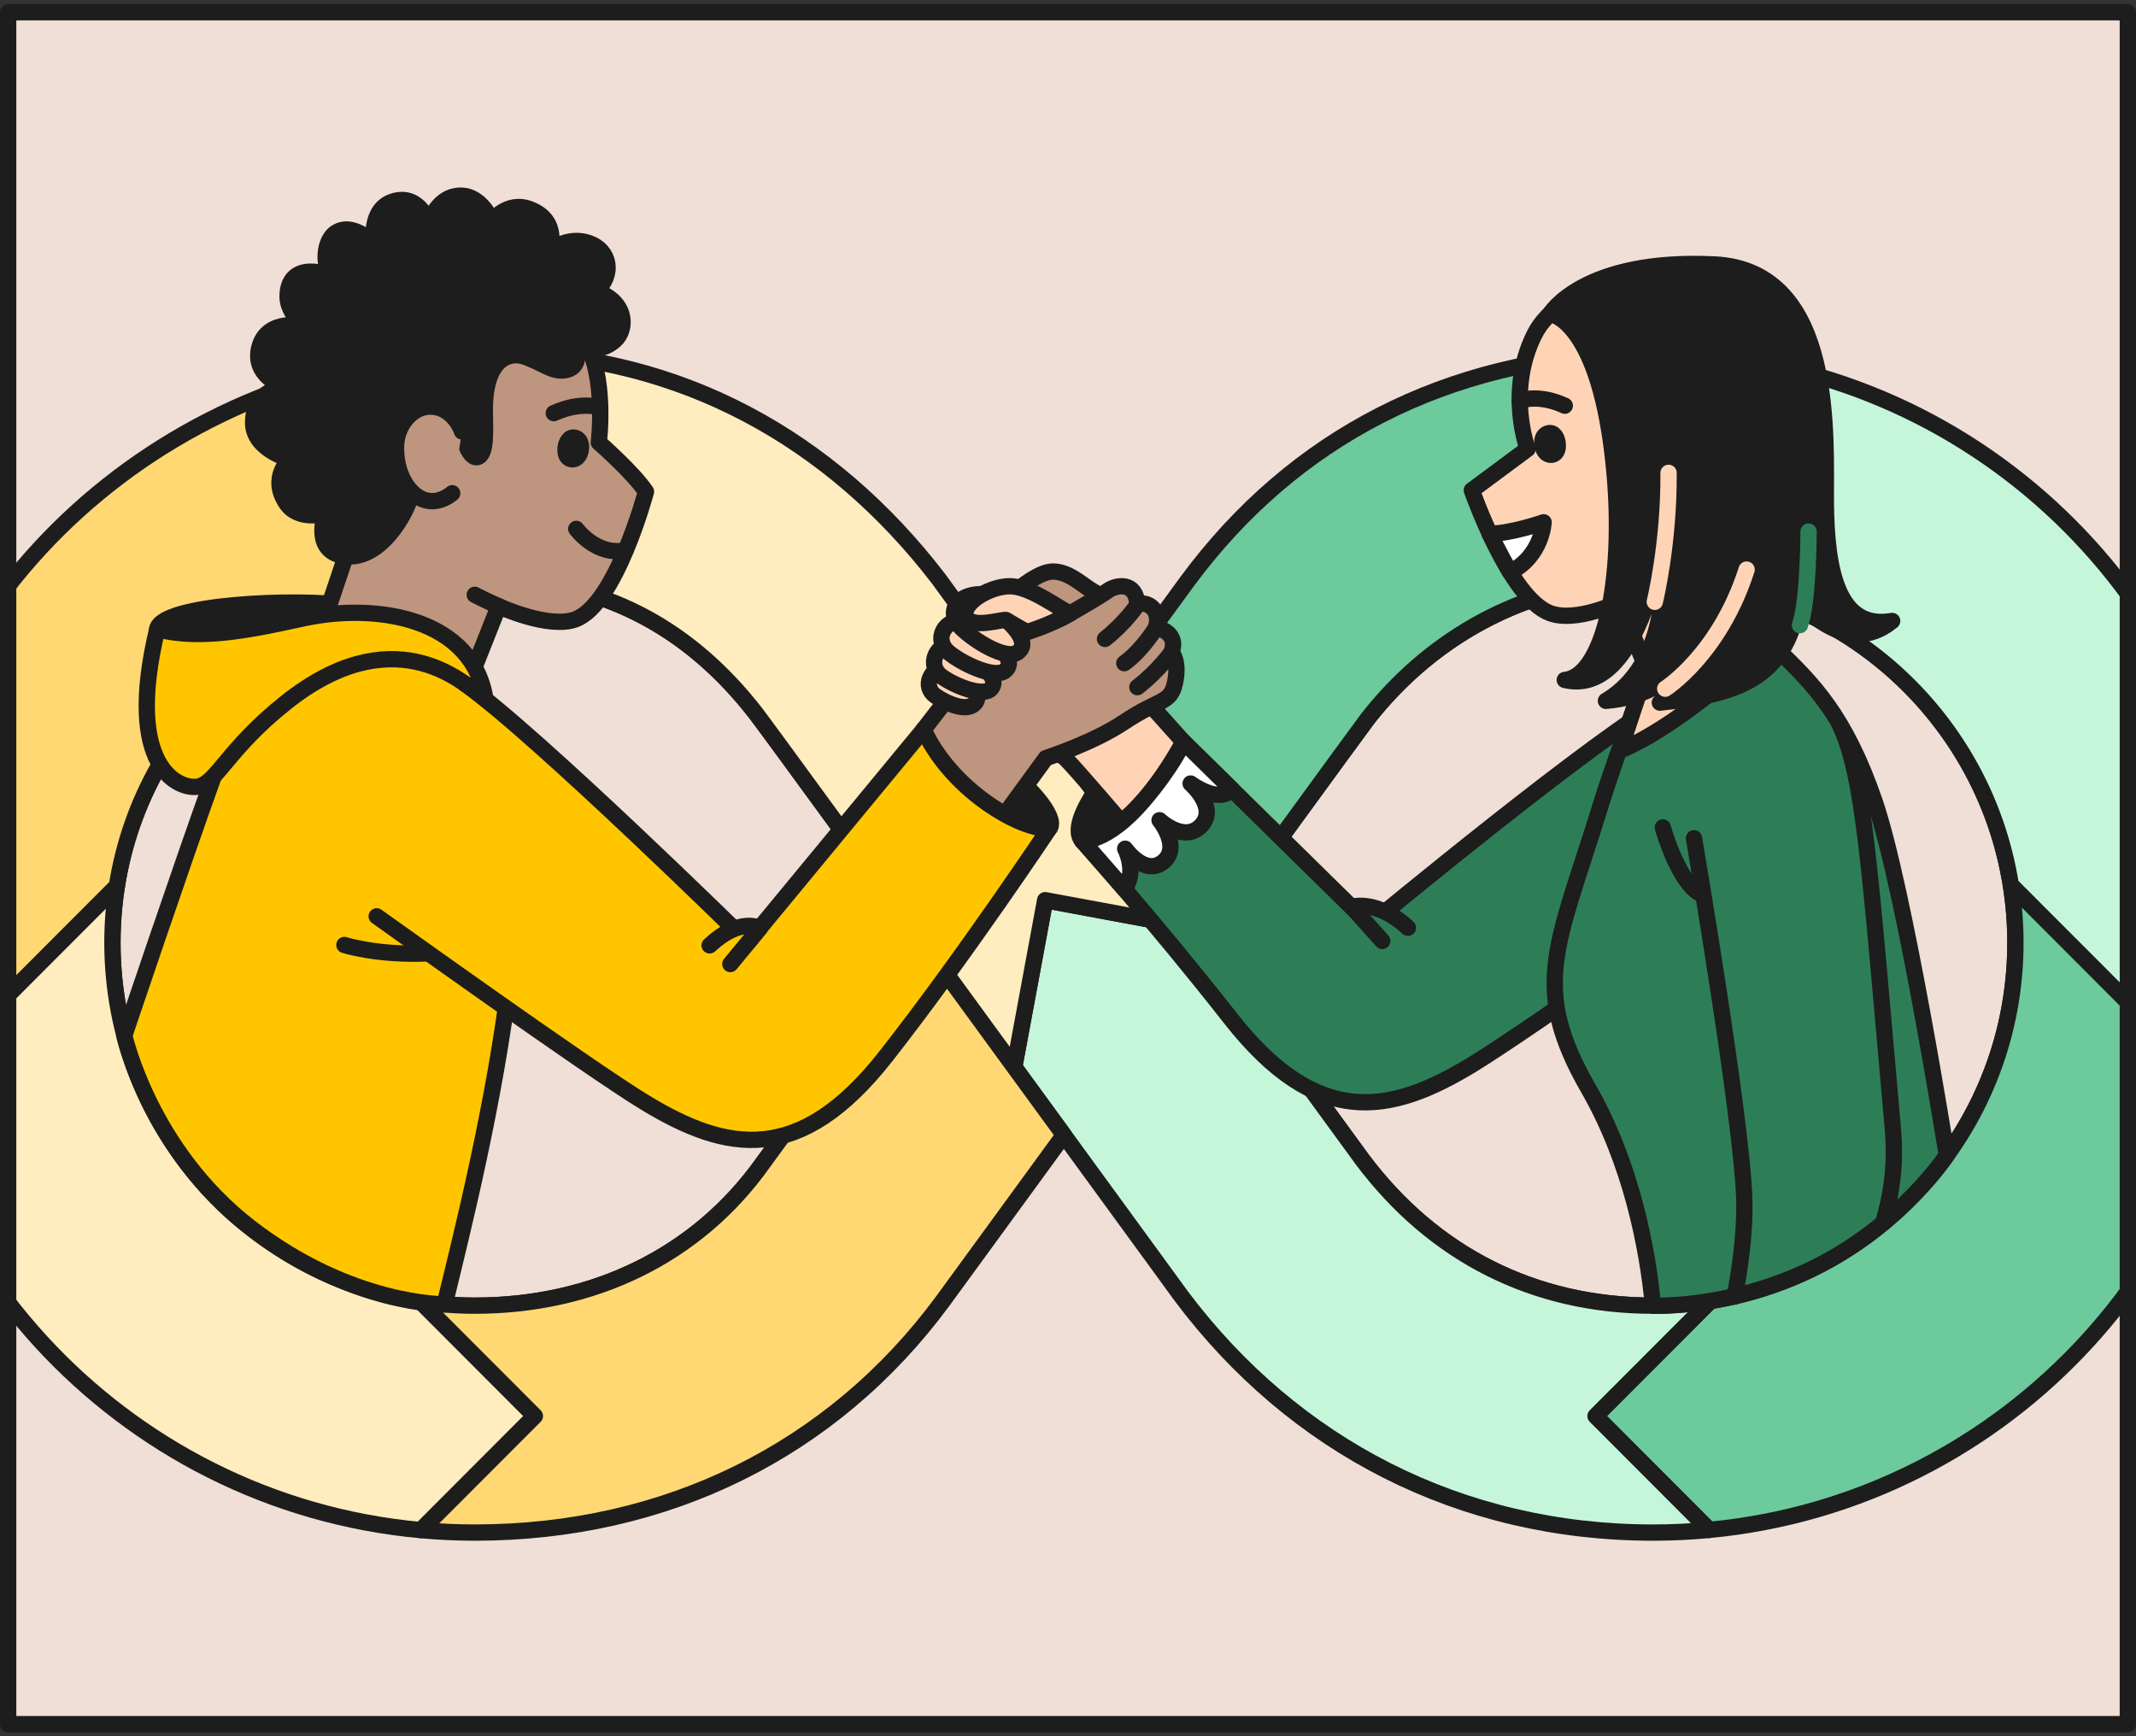 <?xml version="1.0" encoding="UTF-8"?>
<svg xmlns="http://www.w3.org/2000/svg" width="262" height="213" viewBox="0 0 262 213" fill="none">
  <rect x="0" y="0" width="262" height="213" fill="#333333" stroke="none"/>
  <g clip-path="url(#clip0_14319_10600)">
    <rect x="1" y="1.5" width="260" height="210" fill="#F0DFD6"></rect>
    <path d="M113.283 115.649L93.584 142.655C85.445 154.1 72.661 160.164 58.25 160.164C33.691 160.164 13.791 140.224 13.791 115.634C13.791 91.043 33.699 71.834 58.25 71.096C71.553 70.7 83.359 75.475 92.693 87.479C94.522 89.824 113.283 115.649 113.283 115.649Z" fill="#F0DFD6" stroke="#1D1D1D" stroke-width="2" stroke-linecap="round" stroke-linejoin="round"></path>
    <path d="M247.209 115.634C247.209 140.224 227.309 160.164 202.75 160.164C188.176 160.164 175.858 153.905 167.121 142.274L147.702 115.657C147.702 115.657 167.137 88.939 167.772 88.139L167.819 88.077C175.966 77.734 188.06 71.096 202.75 71.096C227.309 71.096 247.209 91.035 247.209 115.634Z" fill="#F0DFD6" stroke="#1D1D1D" stroke-width="2" stroke-linecap="round" stroke-linejoin="round"></path>
    <path d="M275 115.633C275 153.276 246.317 184.195 209.649 187.674L195.703 173.705L209.781 159.605C230.999 156.235 247.208 137.833 247.208 115.633C247.208 113.219 247.015 110.85 246.642 108.537L260.736 122.653L274.666 108.7C274.891 110.982 275 113.296 275 115.633Z" fill="#6CCA9D" stroke="#1D1D1D" stroke-width="2" stroke-linecap="round" stroke-linejoin="round"></path>
    <path d="M274.667 108.7L260.736 122.653L246.643 108.537C243.255 87.308 224.898 71.096 202.75 71.096C201.045 71.096 199.37 71.189 197.734 71.359L212.727 56.343L199.734 43.329C200.734 43.283 201.742 43.267 202.75 43.267C240.317 43.267 271.186 71.981 274.667 108.7Z" fill="#C6F6DA" stroke="#1D1D1D" stroke-width="2" stroke-linecap="round" stroke-linejoin="round"></path>
    <path d="M212.727 56.343L197.734 71.36C185.3 72.688 175.02 78.938 167.819 88.077L167.772 88.139C167.137 88.939 147.702 115.657 147.702 115.657L130.484 92.06L145.555 71.414C158.787 53.424 177.734 44.098 199.734 43.33L212.727 56.343Z" fill="#6CCA9D" stroke="#1D1D1D" stroke-width="2" stroke-linecap="round" stroke-linejoin="round"></path>
    <path d="M195.703 173.706L209.649 187.674C207.378 187.892 205.076 188 202.75 188C179.106 188 158.687 177.363 144.934 159.046L130.492 139.238L124.407 130.899L128.198 110.424L146.338 113.794L147.702 115.657L167.121 142.274C175.858 153.906 188.176 160.164 202.75 160.164C205.145 160.164 207.486 159.978 209.781 159.605L195.703 173.706Z" fill="#C6F6DA" stroke="#1D1D1D" stroke-width="2" stroke-linecap="round" stroke-linejoin="round"></path>
    <path d="M146.338 113.793L128.198 110.423L124.407 130.899L113.282 115.649C113.282 115.649 93.941 89.078 92.693 87.479C84.592 77.059 74.623 72.089 63.436 71.22L48.583 56.343L61.653 43.252C83.483 43.601 101.902 53.796 115.089 70.948L130.484 92.06L146.338 113.793Z" fill="#FFECBF" stroke="#1D1D1D" stroke-width="2" stroke-linecap="round" stroke-linejoin="round"></path>
    <path d="M63.436 71.22C61.739 71.08 60.01 71.041 58.25 71.096C36.064 71.763 17.668 87.51 14.334 108.7L0.404 122.653L-13.659 108.568C-10.101 72.035 20.753 44.386 58.25 43.267C59.39 43.236 60.529 43.228 61.653 43.252L48.583 56.343L63.436 71.22Z" fill="#FFD873" stroke="#1D1D1D" stroke-width="2" stroke-linecap="round" stroke-linejoin="round"></path>
    <path d="M65.607 173.705L51.637 187.697C14.838 184.358 -14 153.37 -14 115.634C-14 113.242 -13.884 110.889 -13.659 108.568L0.403 122.653L14.334 108.7C13.977 110.952 13.791 113.265 13.791 115.634C13.791 137.957 30.195 156.452 51.591 159.667L65.607 173.705Z" fill="#FFECBF" stroke="#1D1D1D" stroke-width="2" stroke-linecap="round" stroke-linejoin="round"></path>
    <path d="M130.492 139.238L115.655 159.581C102.119 177.96 81.638 188 58.25 188C56.017 188 53.816 187.899 51.637 187.697L65.607 173.705L51.591 159.667C53.761 159.993 55.986 160.164 58.25 160.164C72.661 160.164 85.444 154.099 93.584 142.654L113.282 115.649L130.492 139.238Z" fill="#FFD873" stroke="#1D1D1D" stroke-width="2" stroke-linecap="round" stroke-linejoin="round"></path>
    <path d="M202.456 51.49L207.301 56.343L202.456 61.196V51.49Z" fill="#C6F6DA" stroke="#1D1D1D" stroke-width="2" stroke-linecap="round" stroke-linejoin="round"></path>
    <path d="M58.855 61.196L54.01 56.343L58.855 51.49V61.196Z" fill="#FFD873" stroke="#1D1D1D" stroke-width="2" stroke-linecap="round" stroke-linejoin="round"></path>
    <path d="M41.211 75.902C41.211 75.902 22.21 84.04 19.28 77.176C19.768 74.132 36.195 73.309 43.273 74.334L41.218 75.902H41.211Z" fill="#1D1D1D" stroke="#1D1D1D" stroke-width="2" stroke-linecap="round" stroke-linejoin="round"></path>
    <path d="M113.283 89.505C115.469 86.664 130.338 98.66 128.795 101.502C125.896 105.78 111.089 92.347 113.283 89.505Z" fill="#1D1D1D" stroke="#1D1D1D" stroke-width="2" stroke-linecap="round" stroke-linejoin="round"></path>
    <path d="M139.508 90.484C139.477 90.779 130.283 100.221 132.733 103.132C136.555 107.667 144.315 90.484 144.315 90.484H139.516H139.508Z" fill="#1D1D1D" stroke="#1D1D1D" stroke-width="2" stroke-linecap="round" stroke-linejoin="round"></path>
    <path d="M137.904 82.898L147.33 93.411C147.33 93.411 143.245 98.357 137.904 101.261C137.904 101.261 132.222 94.615 130.811 93.163C129.4 91.711 122.733 89.599 122.733 89.599L137.904 82.898Z" fill="#FFD4B6" stroke="#1D1D1D" stroke-width="2" stroke-linecap="round" stroke-linejoin="round"></path>
    <path d="M125.128 72.113C125.128 72.113 127.492 70.109 129.159 70.109C131.694 70.109 133.524 72.796 135.531 73.138L129.678 76.275L125.128 72.113Z" fill="#BE957E" stroke="#1D1D1D" stroke-width="2" stroke-linecap="round" stroke-linejoin="round"></path>
    <path d="M125.957 77.54C125.957 77.54 129.5 76.282 130.942 75.444C132.384 74.605 134.803 73.231 135.88 72.462C136.958 71.693 139.376 71.328 139.5 74.178C140.198 73.665 142.555 74.403 141.787 76.981C141.787 76.981 144.648 77.462 143.694 80.009C143.694 80.009 144.725 81.104 144.105 83.829C143.532 86.345 142.307 85.631 137.904 88.566C134.214 91.027 129.151 92.689 128.283 92.999L122.74 100.601C122.74 100.601 114.577 99.071 113.283 89.497L121.857 78.371V75.133L125.957 77.54Z" fill="#BE957E" stroke="#1D1D1D" stroke-width="2" stroke-linecap="round" stroke-linejoin="round"></path>
    <path d="M139.508 74.186C139.508 74.186 138.159 76.282 135.539 78.378" stroke="#1D1D1D" stroke-width="2" stroke-linecap="round" stroke-linejoin="round"></path>
    <path d="M141.795 76.989C141.795 76.989 140.136 79.753 137.904 81.353" stroke="#1D1D1D" stroke-width="2" stroke-linecap="round" stroke-linejoin="round"></path>
    <path d="M143.702 80.017C143.702 80.017 142.074 82.323 139.508 84.295" stroke="#1D1D1D" stroke-width="2" stroke-linecap="round" stroke-linejoin="round"></path>
    <path d="M118.213 83.659C117.492 83.441 117.221 81.981 115.981 81.919C114.244 81.834 113.058 84.194 114.748 85.367C116.159 86.345 118.647 87.401 119.609 86.236C120.353 85.336 119.422 84.031 118.213 83.666V83.659Z" fill="#FFD4B6" stroke="#1D1D1D" stroke-width="2" stroke-linecap="round" stroke-linejoin="round"></path>
    <path d="M119.927 81.415C119.175 80.91 118.438 79.055 116.95 78.977C114.911 78.876 113.547 81.601 115.562 83.03C117.244 84.218 120.663 85.53 121.562 84.466C122.461 83.403 121.097 82.199 119.927 81.407V81.415Z" fill="#FFD4B6" stroke="#1D1D1D" stroke-width="2" stroke-linecap="round" stroke-linejoin="round"></path>
    <path d="M121.787 78.813C120.973 78.192 119.802 76.756 118.143 76.282C116.12 75.707 114.275 78.379 116.453 80.11C118.275 81.554 122.112 83.301 123.306 82.253C124.5 81.205 123.05 79.768 121.787 78.813Z" fill="#FFD4B6" stroke="#1D1D1D" stroke-width="2" stroke-linecap="round" stroke-linejoin="round"></path>
    <path d="M123.609 76.181C122.818 75.436 123.151 73.246 121.353 72.967C117.717 72.4 115.779 74.908 117.88 76.989C119.632 78.728 123.461 81.003 124.826 80.017C126.19 79.031 124.826 77.346 123.601 76.181H123.609Z" fill="#FFD4B6" stroke="#1D1D1D" stroke-width="2" stroke-linecap="round" stroke-linejoin="round"></path>
    <path d="M131.245 75.265C130.027 74.73 126.764 72.214 124.291 71.934C121.818 71.655 117.864 73.922 118.485 75.607C119.105 77.292 123.198 75.832 123.469 76.073C123.74 76.313 125.958 77.532 125.958 77.532C125.958 77.532 128.725 76.733 131.245 75.257V75.265Z" fill="#FFD4B6" stroke="#1D1D1D" stroke-width="2" stroke-linecap="round" stroke-linejoin="round"></path>
    <path d="M38.785 79L54.266 32.878C54.266 32.878 67.778 35.402 71.669 41.629C74.475 46.125 73.445 54.278 73.445 54.278C73.445 54.278 77.677 57.974 79.235 60.311C79.235 60.311 75.561 74.14 70.568 75.98C67.289 77.183 61.165 74.365 61.165 74.365L57.785 82.898L38.777 79H38.785Z" fill="#BE957E" stroke="#1D1D1D" stroke-width="2" stroke-linecap="round" stroke-linejoin="round"></path>
    <path d="M73.623 50.007C73.623 50.007 71.305 49.137 67.925 50.683" stroke="#1D1D1D" stroke-width="2" stroke-linecap="round" stroke-linejoin="round"></path>
    <path d="M70.685 64.876C70.685 64.876 73.142 68.254 76.716 67.501" stroke="#1D1D1D" stroke-width="2" stroke-linecap="round" stroke-linejoin="round"></path>
    <path d="M58.235 72.967C58.235 72.967 59.56 73.666 61.173 74.364" stroke="#1D1D1D" stroke-width="2" stroke-linecap="round" stroke-linejoin="round"></path>
    <path d="M69.375 54.938C69.328 55.349 69.382 55.971 69.778 56.219C70.181 56.468 70.654 56.336 70.933 55.955C71.414 55.303 71.46 53.921 70.522 53.696C69.848 53.532 69.452 54.239 69.375 54.938Z" fill="#1D1D1D" stroke="#1D1D1D" stroke-width="2" stroke-linecap="round" stroke-linejoin="round"></path>
    <path d="M37.389 40.045C37.389 40.045 35.304 38.492 35.273 36.427C35.242 34.012 36.784 32.537 40.459 33.764C39.482 31.799 39.986 29.369 41.141 28.577C43.296 27.109 45.893 29.936 45.893 29.936C45.893 29.936 45.157 25.618 48.289 24.687C51.42 23.755 52.622 27.334 52.622 27.334C52.622 27.334 53.521 24.454 55.909 24.05C58.932 23.537 60.336 27.14 60.336 27.14C60.336 27.14 62.212 24.555 65.033 25.673C68.77 27.14 67.382 30.774 67.382 30.774C67.382 30.774 69.537 28.911 72.181 29.796C74.824 30.681 75.375 33.67 73.111 35.728C76.948 37.001 76.933 40.433 75.413 41.761C72.7 44.129 70.367 41.365 70.367 41.365C70.367 41.365 71.979 45.092 69.188 45.434C67.646 45.62 66.498 44.455 64.243 43.718C62.708 43.221 59.467 43.671 59.467 50.31C59.467 52.663 59.739 55.776 58.56 56.071C57.382 56.366 56.661 52.911 56.661 52.911C56.661 52.911 50.731 50.31 50.49 60.303C50.459 61.732 47.227 68.518 42.653 68.246C38.079 67.974 39.909 62.989 39.909 62.989C39.909 62.989 36.645 63.999 35.11 61.716C33.001 58.579 35.552 56.343 35.552 56.343C35.552 56.343 31.056 55.147 31.048 51.878C31.048 47.639 34.955 47.507 34.955 47.507C34.955 47.507 30.815 46.148 31.831 42.538C32.846 38.927 37.381 40.045 37.381 40.045H37.389Z" fill="#1D1D1D" stroke="#1D1D1D" stroke-width="2" stroke-linecap="round" stroke-linejoin="round"></path>
    <path d="M56.668 52.919C56.668 52.919 55.8 50.279 53.296 49.914C50.792 49.549 48.722 51.956 48.591 54.526C48.459 57.096 49.374 59.511 50.978 60.745C53.281 62.523 55.467 60.505 55.467 60.505" fill="#BE957E"></path>
    <path d="M56.668 52.919C56.668 52.919 55.8 50.279 53.296 49.914C50.792 49.549 48.722 51.956 48.591 54.526C48.459 57.096 49.374 59.511 50.978 60.745C53.281 62.523 55.467 60.505 55.467 60.505" stroke="#1D1D1D" stroke-width="2" stroke-linecap="round" stroke-linejoin="round"></path>
    <path d="M54.537 160.008C58.645 143.074 71.266 94.056 56.537 83.154C41.994 72.392 32.498 77.835 26.226 95.182C22.412 105.734 15.249 127.017 15.249 127.017C15.249 127.017 18.303 141.001 30.668 150.559C43.079 160.156 54.529 160.001 54.529 160.001L54.537 160.008Z" fill="#FFC600" stroke="#1D1D1D" stroke-width="2" stroke-linecap="round" stroke-linejoin="round"></path>
    <path d="M59.576 85.965C56.545 83.154 47.955 75.918 35.048 86.198C27.932 91.858 26.559 96.082 24.28 96.494C22.001 96.905 15.187 94.25 19.288 77.175C24.769 78.643 31.459 77.09 37.281 75.84C46.211 73.914 58.111 75.801 59.576 85.965Z" fill="#FFC600" stroke="#1D1D1D" stroke-width="2" stroke-linecap="round" stroke-linejoin="round"></path>
    <path d="M46.204 112.404C46.645 112.699 72.103 130.985 79.104 135.24C89.189 141.366 98.104 143.035 108.678 129.548C118.244 117.35 128.795 101.494 128.795 101.494C126.407 102.325 117.019 97.573 113.283 89.498L91.74 115.595C91.74 115.595 65.886 90.166 57.026 83.884" fill="#FFC600"></path>
    <path d="M46.204 112.404C46.645 112.699 72.103 130.985 79.104 135.24C89.189 141.366 98.104 143.035 108.678 129.548C118.244 117.35 128.795 101.494 128.795 101.494C126.407 102.325 117.019 97.573 113.283 89.498L91.74 115.595C91.74 115.595 65.886 90.166 57.026 83.884" stroke="#1D1D1D" stroke-width="2" stroke-linecap="round" stroke-linejoin="round"></path>
    <path d="M42.242 115.921C42.242 115.921 46.312 117.233 52.506 116.946L42.242 115.921Z" fill="#FFC600"></path>
    <path d="M42.242 115.921C42.242 115.921 46.312 117.233 52.506 116.946" stroke="#1D1D1D" stroke-width="2" stroke-linecap="round" stroke-linejoin="round"></path>
    <path d="M87.041 115.967C90.863 112.411 93.197 113.871 93.197 113.871L89.584 118.258" fill="#FFC600"></path>
    <path d="M87.041 115.967C90.863 112.411 93.197 113.871 93.197 113.871L89.584 118.258" stroke="#1D1D1D" stroke-width="2" stroke-linecap="round" stroke-linejoin="round"></path>
    <path d="M213.208 108.118C212.766 108.413 187.533 126.372 180.525 130.627C170.439 136.754 161.524 138.423 150.95 124.936C141.384 112.738 132.717 103.117 132.717 103.117C132.717 103.117 138.376 103.265 145.159 90.997L167.982 113.436C167.982 113.436 196.448 89.863 204.618 85.616L213.192 108.102L213.208 108.118Z" fill="#2D7E57" stroke="#1D1D1D" stroke-width="2" stroke-linecap="round" stroke-linejoin="round"></path>
    <path d="M172.695 113.809C168.873 110.253 165.811 111.239 165.811 111.239L169.548 115.424" fill="#2D7E57"></path>
    <path d="M172.695 113.809C168.873 110.253 165.811 111.239 165.811 111.239L169.548 115.424" stroke="#1D1D1D" stroke-width="2" stroke-linecap="round" stroke-linejoin="round"></path>
    <path d="M223.425 155.07C233.441 149.829 238.79 141.715 238.79 141.715C238.79 141.715 233.581 108.909 229.937 98.295C226.294 87.681 222.239 83.806 218.293 79.932L202.432 82.013C202.432 82.013 198.959 90.313 196.176 99.289C190.951 116.138 187.657 121.061 194.851 133.57C200.029 142.577 202.084 153.012 202.75 160.164C202.75 160.164 212.789 160.629 223.425 155.07Z" fill="#2D7E57" stroke="#1D1D1D" stroke-width="2" stroke-linecap="round" stroke-linejoin="round"></path>
    <path d="M207.781 102.822C207.781 102.822 213.665 137.25 213.952 147.103C214.115 152.647 212.766 159.045 212.766 159.045" stroke="#1D1D1D" stroke-width="2" stroke-linecap="round" stroke-linejoin="round"></path>
    <path d="M225.557 88.706C228.627 94.941 229.247 105.493 232.154 138.205C232.371 140.682 232.581 144.735 230.976 150.015" stroke="#1D1D1D" stroke-width="2" stroke-linecap="round" stroke-linejoin="round"></path>
    <path d="M203.959 101.502C204.107 102.092 206.014 108.444 208.657 109.678" stroke="#1D1D1D" stroke-width="2" stroke-linecap="round" stroke-linejoin="round"></path>
    <path d="M217.363 78.379L215.781 74.729L203.44 33.142C203.44 33.142 191.432 34.493 188.184 41.085C184.734 48.074 187.377 55.062 187.377 55.062L180.532 60.14C180.532 60.14 185.137 73.378 190.129 75.219C193.409 76.422 198.688 73.821 198.688 73.821L201.99 82.152L198.688 92.083C207.083 88.566 217.363 78.379 217.363 78.379Z" fill="#FFD4B6" stroke="#1D1D1D" stroke-width="2" stroke-linecap="round" stroke-linejoin="round"></path>
    <path d="M186.417 49.176C186.417 49.176 188.556 48.221 191.936 49.766" stroke="#1D1D1D" stroke-width="2" stroke-linecap="round" stroke-linejoin="round"></path>
    <path d="M182.726 65.474C185.393 65.451 189.339 64.069 189.339 64.069C189.339 64.069 189.168 68.192 185.23 70.187C184.176 68.371 182.726 65.466 182.726 65.466V65.474Z" fill="white" stroke="#1D1D1D" stroke-width="2" stroke-linecap="round" stroke-linejoin="round"></path>
    <path d="M201.626 72.423C201.626 72.423 200.3 73.122 198.688 73.821" stroke="#1D1D1D" stroke-width="2" stroke-linecap="round" stroke-linejoin="round"></path>
    <path d="M191.068 54.386C191.114 54.798 191.06 55.419 190.664 55.667C190.261 55.916 189.788 55.784 189.509 55.403C189.029 54.751 188.982 53.369 189.92 53.144C190.595 52.981 190.99 53.687 191.068 54.386Z" fill="#1D1D1D" stroke="#1D1D1D" stroke-width="2" stroke-linecap="round" stroke-linejoin="round"></path>
    <path d="M232.084 76.174C225.324 77.354 224.053 69.698 223.96 61.856C223.867 54.014 225.332 33.142 210.254 32.436C194.199 31.675 190.129 38.508 190.129 38.508C190.129 38.508 196.285 39.113 198.013 57.748C199.277 71.375 196.641 82.945 191.936 83.41C200.944 85.569 203.789 66.957 203.789 66.957C203.789 66.957 205.944 80.592 196.982 85.973C206.231 85.204 209.029 77.882 209.029 77.882C209.029 77.882 208.293 82.253 203.595 86.19C212.89 85.196 218.991 83.504 220.657 73.821C220.657 73.821 226.409 80.879 232.092 76.174H232.084Z" fill="#1D1D1D" stroke="#1D1D1D" stroke-width="2" stroke-linecap="round" stroke-linejoin="round"></path>
    <path d="M202.975 73.821C202.975 73.821 204.727 66.732 204.665 58.004" stroke="#FFD4B6" stroke-width="2" stroke-linecap="round" stroke-linejoin="round"></path>
    <path d="M221.836 65.21C221.836 65.21 221.836 73.72 220.781 76.686" stroke="#2D7E57" stroke-width="2" stroke-linecap="round" stroke-linejoin="round"></path>
    <path d="M204.254 84.482C204.254 84.482 210.913 80.266 214.239 69.869" stroke="#FFD4B6" stroke-width="2" stroke-linecap="round" stroke-linejoin="round"></path>
    <path d="M145.175 91.012L151.098 96.835C149.447 98.683 146.043 96.113 146.043 96.113C146.043 96.113 149.423 99.056 147.338 101.269C145.253 103.482 142.229 100.617 142.229 100.617C142.229 100.617 144.919 103.901 142.671 105.726C140.423 107.55 138.012 104.111 138.012 104.111C138.012 104.111 139.516 106.952 137.919 109.057L132.741 103.132C132.741 103.132 135.764 103.443 140.191 98.287C143.71 94.195 145.183 91.012 145.183 91.012H145.175Z" fill="white" stroke="#1D1D1D" stroke-width="2" stroke-linecap="round" stroke-linejoin="round"></path>
  </g>
  <rect x="1" y="1.5" width="260" height="210" stroke="#1D1D1D" stroke-width="2" stroke-linejoin="round"></rect>
  <defs>
    <clipPath id="clip0_14319_10600">
      <rect x="1" y="1.5" width="260" height="210" fill="white"></rect>
    </clipPath>
  </defs>
</svg>
